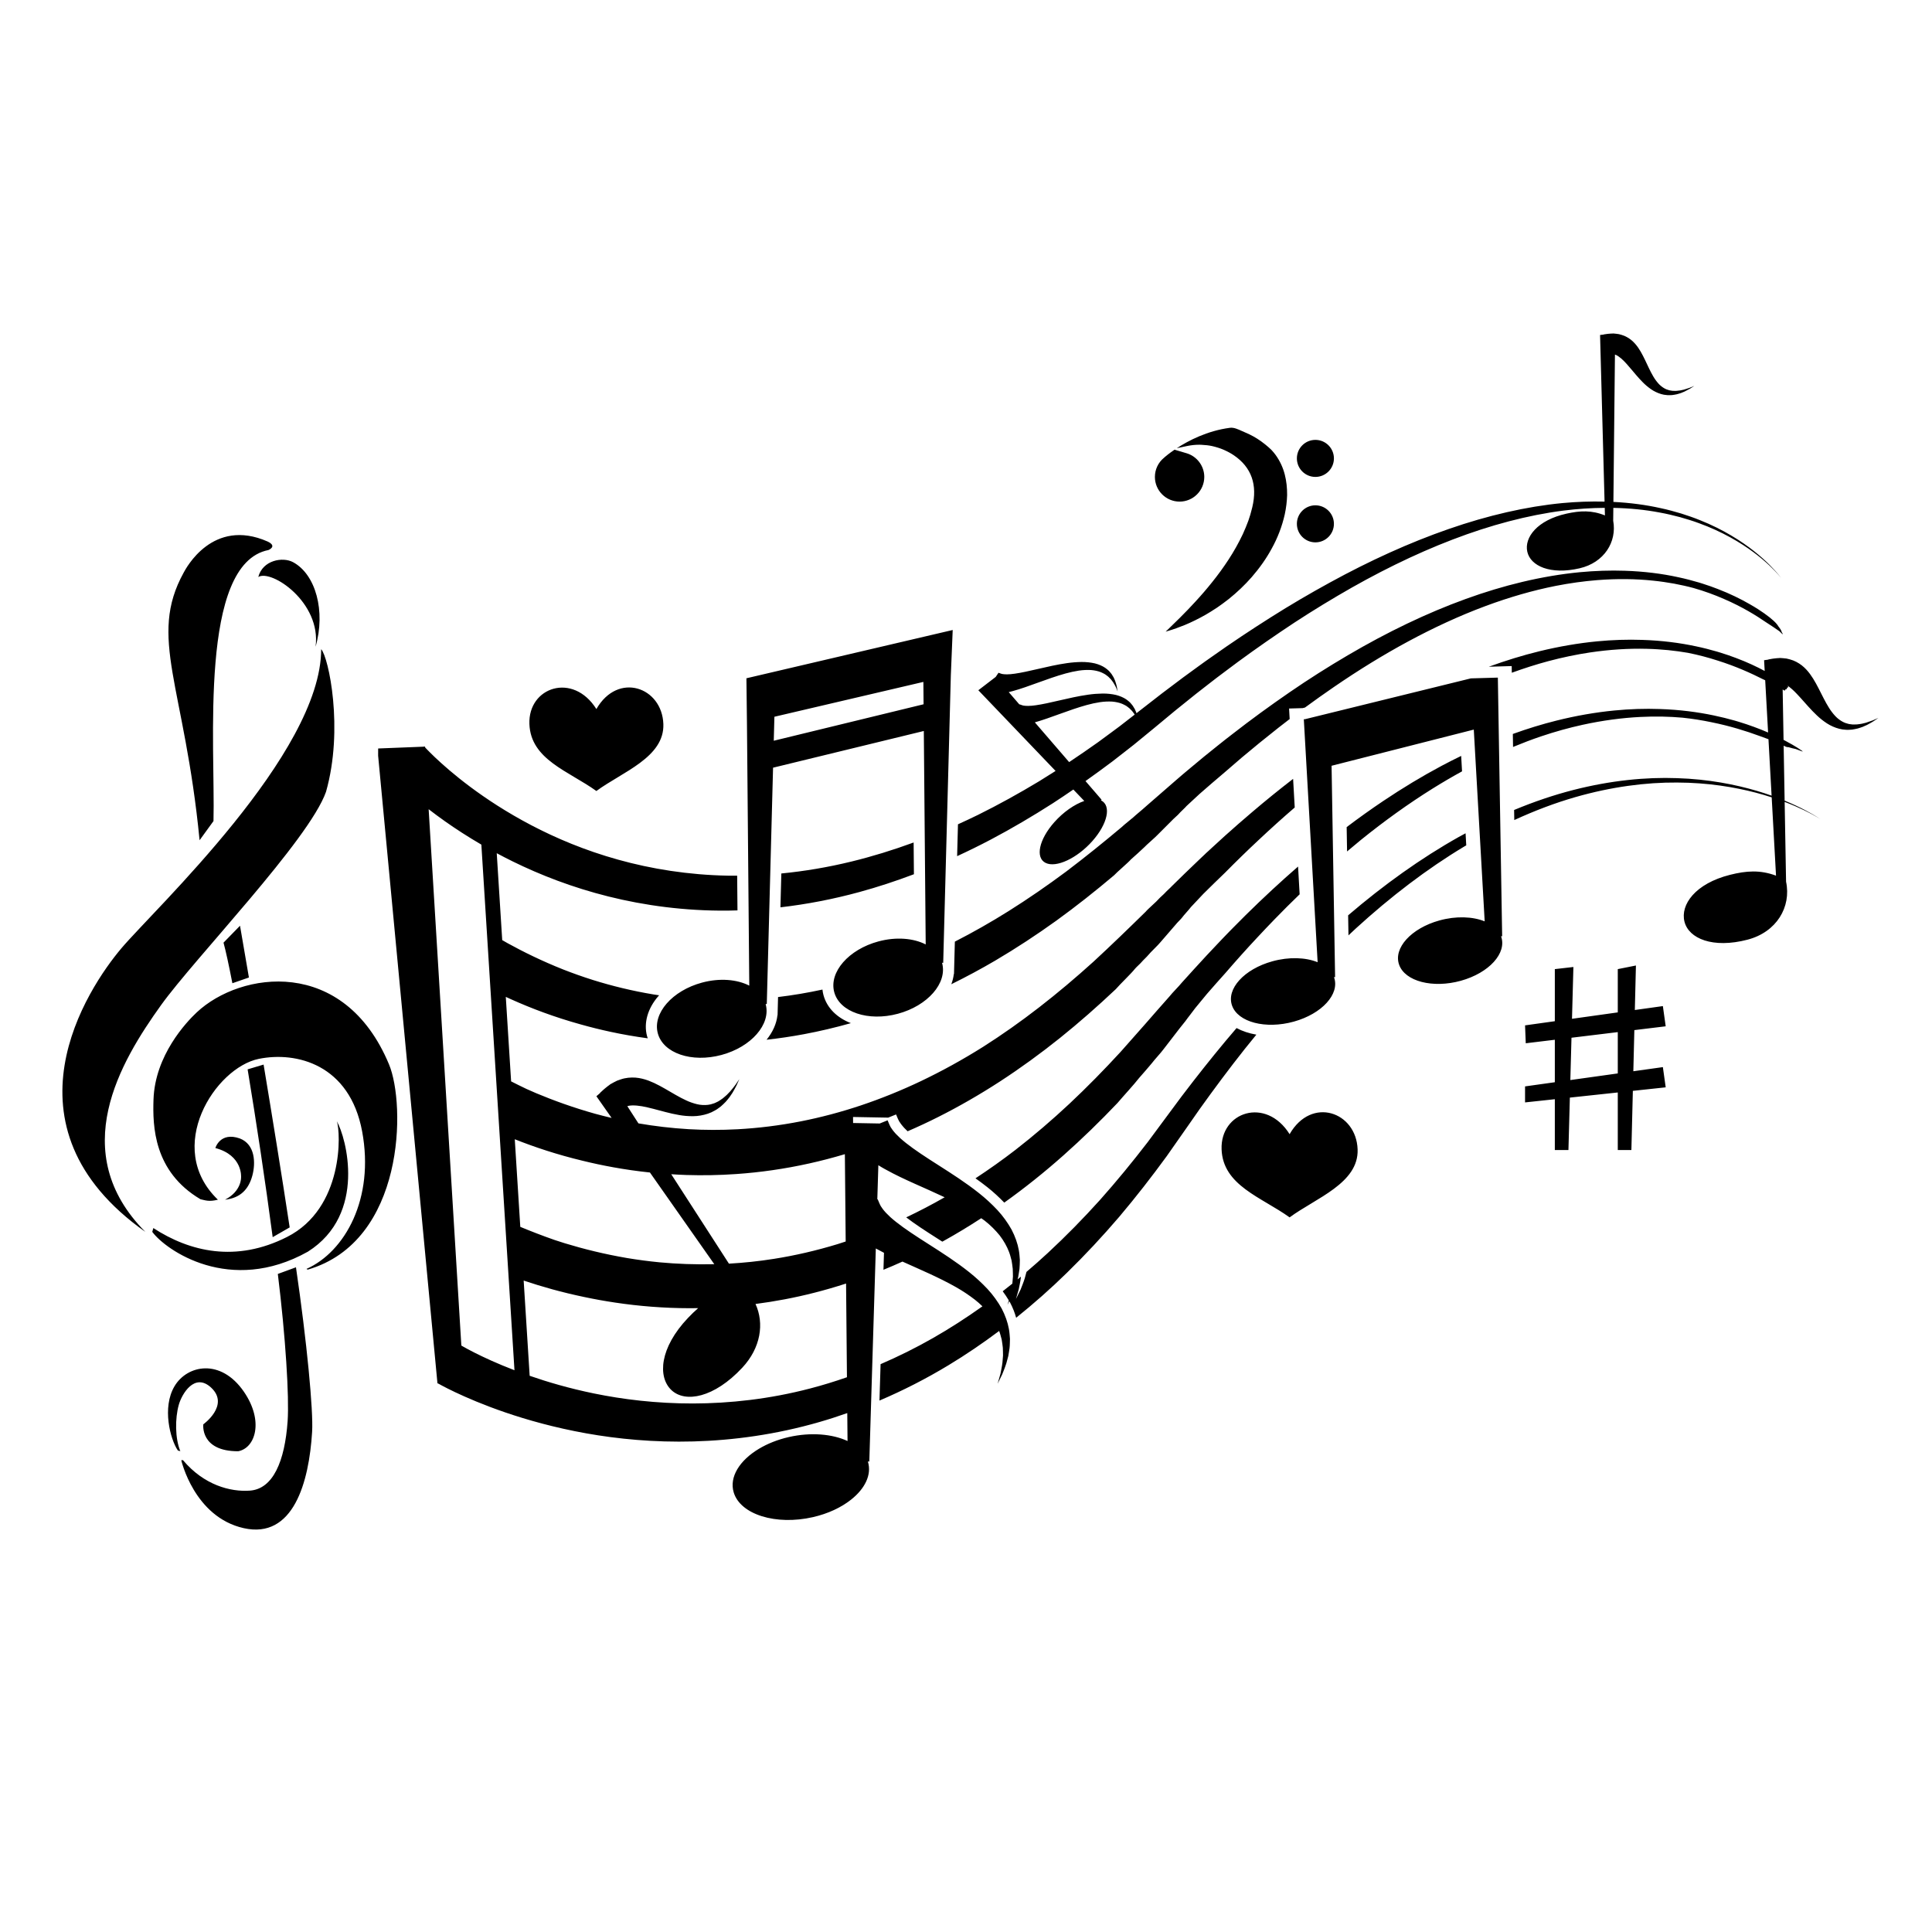 <?xml version="1.0" encoding="UTF-8"?>
<svg version="1.1" viewBox="0 0 1066.7 1066.7" xml:space="preserve" xmlns="http://www.w3.org/2000/svg"><defs><clipPath id="a"><path d="m0 800h800v-800h-800z"/></clipPath></defs><g transform="matrix(1.333 0 0 -1.333 0 1066.7)"><g clip-path="url(#a)"><path d="m621.72 412.42 0.466 0.013-1.786 107.13-11.17-0.319-68.71-16.908-0.485-0.015 5.72-100.64c-4.942 2.004-11.81 2.299-18.766 0.371-11.665-3.23-19.136-11.44-16.678-18.337 2.454-6.896 13.907-9.871 25.572-6.64 11.67 3.228 19.134 11.438 16.68 18.336-8e-3 0.03-0.026 0.057-0.041 0.084l0.469 0.015-1.46 87.538 58.906 14.979 4.511-79.425c-4.939 2.005-11.807 2.299-18.765 0.372-11.664-3.229-19.134-11.44-16.676-18.336 2.453-6.899 13.906-9.872 25.571-6.641 11.669 3.229 19.134 11.439 16.681 18.336-9e-3 0.029-0.026 0.056-0.039 0.085m-301.23 80.996 62.05 15.102-0.083 9.263-61.703-14.432zm-11.106 7.296-0.224 18.574 85.444 19.997-0.774-18.779-3.159-119.08-0.489 7e-3c0.011-0.036 0.027-0.069 0.037-0.104 2.226-8.273-5.974-17.674-18.311-20.994-12.339-3.325-24.15 0.69-26.378 8.965-2.228 8.274 5.974 17.675 18.309 20.994 7.361 1.985 14.515 1.341 19.579-1.246l-0.782 88.405-62.441-15.199-2.598-97.885-0.487 4e-3c0.011-0.036 0.025-0.066 0.035-0.102 2.229-8.275-5.971-17.676-18.31-20.998-12.339-3.324-24.151 0.693-26.377 8.965-2.23 8.275 5.972 17.675 18.31 20.999 7.359 1.983 14.512 1.338 19.575-1.249zm41.417-270.93-0.362 38.809c-4.392-1.425-8.785-2.701-13.163-3.811-8.21-2.103-16.355-3.62-24.348-4.656 3.689-8.028 2.196-18.166-5.486-26.402-11.616-12.451-23.62-14.705-29.365-9.245-5.745 5.465-4.848 17.521 6.882 29.866 1.401 1.475 2.793 2.828 4.216 4.063-1.141-0.015-2.288-0.038-3.419-0.035-10.921 0.013-21.259 0.883-30.83 2.312-4.472 0.664-8.776 1.445-12.896 2.32-9.362 1.945-17.762 4.335-25.129 6.823l2.485-39.444c7.486-2.598 16.356-5.201 26.51-7.294 12.07-2.483 25.947-4.197 41.131-4.176 15.169 0.031 31.655 1.801 48.544 6.22 5.051 1.31 10.137 2.879 15.23 4.65m-137.71 2.9-13.716 217.71c-5.654 3.293-10.662 6.556-14.99 9.61-2.504 1.767-4.77 3.456-6.841 5.057l13.542-222.15c0.232-0.134 0.518-0.3 0.901-0.519 0.995-0.563 2.534-1.404 4.603-2.45 3.764-1.9 9.306-4.495 16.501-7.258m0.126 95.676 2.285-36.287c4.192-1.733 8.896-3.582 14.183-5.427 1.4-0.466 2.839-0.929 4.313-1.388 7.68-2.336 16.307-4.492 25.759-6.108 4.325-0.719 8.82-1.322 13.472-1.771 7.195-0.675 14.78-0.956 22.63-0.776l-26.659 37.983c-5.256 0.552-10.348 1.281-15.239 2.172-4.369 0.787-8.584 1.694-12.629 2.69-10.604 2.543-20.007 5.685-28.115 8.912m64.811-14.494 23.894-37.037c6.085 0.346 12.309 0.981 18.642 1.99 8.652 1.368 17.483 3.391 26.367 6.102 1.114 0.342 2.232 0.722 3.35 1.084l-0.339 36.169c-4.925-1.462-9.854-2.759-14.762-3.841-10.215-2.271-20.337-3.703-30.176-4.383-7.087-0.5-14.026-0.612-20.75-0.398-2.102 0.064-4.166 0.186-6.226 0.314m242.35 57.814c-6.536-7.922-12.818-16.183-18.952-24.557-1.518-2.101-3.037-4.204-4.558-6.31-1.51-2.123-3-4.303-4.501-6.455-3.03-4.327-6.064-8.658-9.099-12.988-6.271-8.599-12.816-17.017-19.685-25.138-6.912-8.081-14.153-15.85-21.703-23.216-6.725-6.585-13.749-12.787-20.995-18.597-0.57 2.078-1.4 4.189-2.493 6.276-0.109 0.194-0.234 0.386-0.348 0.58-0.475-0.968-0.735-1.496-0.735-1.496s0.188 0.656 0.528 1.843c-0.758 1.277-1.595 2.539-2.519 3.772 1.34 1.037 2.669 2.095 3.992 3.161 2e-3 8e-3 4e-3 0.016 4e-3 0.024 0.075 0.909 0.157 1.884 0.241 2.906 7e-3 1.024-0.058 2.097-0.082 3.206-0.074 1.107-0.321 2.246-0.475 3.412-0.321 1.149-0.587 2.342-1.036 3.514-0.881 2.355-2.202 4.68-3.88 6.885-1.764 2.167-3.815 4.239-6.209 6.116-0.461 0.355-0.963 0.684-1.438 1.031-5.151-3.352-10.376-6.529-15.679-9.462-0.15-0.084-0.304-0.158-0.454-0.244-0.679 0.436-1.372 0.882-2.037 1.308-4.996 3.174-9.487 6.099-12.91 8.752 5.346 2.535 10.661 5.308 15.92 8.319-8.412 3.987-17.02 7.387-24.085 11.316-0.285 0.16-0.593 0.311-0.873 0.472-0.865 0.466-1.691 0.986-2.503 1.491l-0.432-14.154 0.158 0.064s0.15-0.362 0.436-1.041c0.072-0.169 0.15-0.358 0.238-0.565 0.075-0.164 0.215-0.545 0.247-0.55 0.11-0.164 0.214-0.359 0.302-0.611 0.384-0.654 1.141-1.702 2.168-2.821 0.536-0.571 1.184-1.176 1.849-1.82 0.762-0.632 1.478-1.322 2.387-2.005 3.496-2.786 8.265-5.894 13.59-9.276 5.304-3.392 11.158-7.115 16.612-11.451 2.732-2.16 5.314-4.541 7.656-7.038 2.334-2.521 4.294-5.277 5.859-8.068 1.488-2.844 2.505-5.738 3.008-8.525 1e-3 -0.012 1e-3 -0.025 4e-3 -0.034 0.257-1.375 0.319-2.733 0.429-4.019-0.057-1.308-0.026-2.565-0.164-3.75-0.182-1.185-0.327-2.316-0.531-3.376-0.282-1.04-0.548-2.031-0.796-2.959-0.574-1.828-1.233-3.374-1.726-4.641-1.212-2.466-1.901-3.872-1.901-3.872s0.423 1.481 1.166 4.074c0.255 1.315 0.615 2.902 0.838 4.725 0.076 0.914 0.155 1.887 0.237 2.909 0.01 1.024-0.055 2.097-0.079 3.203-0.074 1.107-0.321 2.245-0.475 3.413-0.322 1.15-0.586 2.341-1.037 3.516-4e-3 0.01-9e-3 0.019-0.012 0.03-6.805-5.095-13.781-9.841-20.909-14.148-9.356-5.665-18.969-10.553-28.665-14.688l0.462 15.081c7.273 3.136 14.512 6.709 21.643 10.779 6.967 3.968 13.823 8.389 20.545 13.175-0.982 0.96-2.025 1.889-3.153 2.77-2.415 1.86-5.017 3.606-7.808 5.186-7.134 4.044-14.932 7.308-22.161 10.576-2.616-1.185-5.24-2.316-7.872-3.392l0.216 7.031c-1.158 0.59-2.292 1.183-3.38 1.795l-2.698-88.256-0.605 0.012c0.011-0.041 0.032-0.074 0.043-0.115 1.62-5.366-1.237-11.104-6.953-15.648-4.036-3.21-9.485-5.827-15.84-7.276-15.352-3.505-30.044 1.082-32.807 10.238-1.927 6.38 2.449 13.287 10.461 18.079 3.494 2.09 7.67 3.785 12.33 4.847 9.158 2.091 18.057 1.284 24.354-1.634l-0.035 3.735-0.074 7.837c-3.857-1.354-7.716-2.61-11.565-3.714-18.001-5.208-35.738-7.585-52.112-8.034-16.391-0.45-31.426 1.021-44.531 3.367-13.116 2.355-24.325 5.539-33.397 8.637-9.077 3.107-16.03 6.132-20.755 8.366-2.361 1.12-4.169 2.046-5.408 2.703-0.634 0.345-1.118 0.607-1.44 0.783-0.131 0.074-0.214 0.12-0.295 0.168h-0.239l-24.574 260 0.01 2.995 18.963 0.75 0.109 0.1s0.035-0.037 0.085-0.092l0.29 0.01-2e-3 -0.325c0.167-0.178 0.371-0.394 0.64-0.683 0.736-0.768 1.884-1.932 3.453-3.423 3.143-2.981 7.977-7.279 14.597-12.225 6.618-4.936 15.03-10.522 25.267-15.885 10.223-5.363 22.296-10.477 36.016-14.287 13.702-3.825 29.055-6.321 45.44-6.621 1.271-0.025 2.561-0.011 3.844-8e-3l0.126-14.378c-1.347-0.037-2.7-0.09-4.039-0.098-17.662-0.154-34.392 2.1-49.394 5.857-15.021 3.742-28.31 8.954-39.601 14.493-2.314 1.133-4.527 2.284-6.676 3.435l2.267-35.992c0.719-0.415 1.422-0.824 2.172-1.246 6.563-3.619 14.266-7.412 23.084-10.918 3.903-1.53 8.024-2.999 12.35-4.365 7.724-2.413 16.102-4.487 25.052-5.974 0.774-0.126 1.566-0.234 2.346-0.352-0.11-0.123-0.235-0.239-0.343-0.364-4.434-5.086-6.137-11.13-4.668-16.579 0.081-0.301 0.199-0.582 0.296-0.876-5.275 0.713-10.395 1.603-15.312 2.665-4.271 0.912-8.396 1.943-12.37 3.061-10.884 3.01-20.586 6.678-28.973 10.455-0.734 0.327-1.441 0.656-2.153 0.984l2.204-35.001c1.986-1.01 4.089-2.054 6.341-3.125 1.309-0.59 2.658-1.184 4.048-1.779 7.123-2.979 15.286-5.952 24.422-8.513 2.213-0.606 4.494-1.178 6.818-1.725l-6.307 8.985 1.571 1.356-0.055 0.051s0.203 0.183 0.58 0.529c0.186 0.174 0.418 0.386 0.689 0.636 0.083 0.073 0.169 0.152 0.258 0.231 0.159 0.136 0.319 0.275 0.491 0.421 0.344 0.288 0.713 0.585 1.106 0.89 0.261 0.198 0.546 0.402 0.83 0.606l0.312 0.27 0.022-0.027c0.03 0.025 0.056 0.046 0.089 0.068 0.407 0.227 0.827 0.459 1.272 0.705 0.441 0.235 0.908 0.475 1.382 0.699 0.482 0.183 0.981 0.36 1.499 0.533 2.079 0.715 4.207 0.871 6.155 0.743 1.936-0.156 3.685-0.625 5.335-1.223 1.622-0.615 3.188-1.344 4.671-2.151 2.998-1.598 5.843-3.42 8.771-4.968 1.463-0.742 2.929-1.488 4.425-1.992 1.492-0.514 3.003-0.939 4.514-1.001 1.502-0.08 3.023 0.032 4.448 0.574 0.737 0.173 1.396 0.615 2.091 0.908 0.646 0.417 1.304 0.812 1.896 1.267 0.567 0.494 1.157 0.94 1.666 1.43 0.496 0.52 0.971 1.01 1.415 1.471 0.83 0.979 1.547 1.874 2.109 2.629 1.06 1.558 1.672 2.447 1.672 2.447s-0.434-0.965-1.19-2.658c-0.42-0.837-0.975-1.851-1.656-3.011-0.382-0.568-0.792-1.173-1.222-1.808-0.458-0.628-1.018-1.243-1.58-1.92-0.593-0.647-1.294-1.268-2.015-1.924-0.786-0.542-1.571-1.248-2.498-1.695-1.801-1.088-3.871-1.72-5.916-2.072-2.077-0.37-4.087-0.317-6.058-0.164-1.981 0.156-3.837 0.544-5.687 0.932-3.644 0.826-7.081 1.884-10.195 2.588-3.1 0.748-5.959 1.026-7.741 0.684-0.241-0.054-0.452-0.112-0.642-0.169l4.595-7.121c6.624-1.136 13.586-1.986 20.864-2.412 6.535-0.37 13.307-0.401 20.255-0.025 8.527 0.466 17.308 1.539 26.23 3.292 8.171 1.612 16.453 3.798 24.738 6.566 8.35 2.797 16.705 6.172 24.973 10.104 8.684 4.138 17.271 8.88 25.669 14.153 7.897 5.022 15.645 10.492 23.193 16.342 7.72 5.979 15.245 12.337 22.575 18.968 3.661 3.385 7.297 6.822 10.913 10.293 1.817 1.745 3.616 3.499 5.436 5.258 1.769 1.715 3.532 3.438 5.291 5.165 0.797 1.021 4.551 4.216 5.354 5.226 0.402 0.507 2.279 2.103 2.684 2.607 0.406 0.504 2.262 2.13 2.67 2.63 3.642 3.588 7.305 7.144 11.001 10.658 0.421 0.485 2.303 2.104 2.727 2.587 0.428 0.488 2.348 2.095 2.779 2.579 1.856 1.712 3.717 3.414 5.582 5.106 3.758 3.342 7.5 6.675 11.32 9.884 5.566 4.746 11.214 9.312 16.911 13.709l0.673-11.856c-2.519-2.173-5.03-4.371-7.518-6.621-2.507-2.264-5.001-4.561-7.482-6.89-4.691-4.381-9.319-8.893-13.879-13.507-3.031-2.873-6-5.844-8.997-8.783-1.705-1.813-3.413-3.627-5.123-5.443-0.755-1.064-2.924-3.298-3.675-4.374-0.382-0.542-2.183-2.263-2.563-2.805-2.085-2.411-4.17-4.822-6.257-7.235-0.783-1.071-4.455-4.501-5.255-5.562-0.401-0.533-2.256-2.253-2.664-2.786-0.407-0.53-2.295-2.218-2.708-2.744-1.636-2.092-6.271-6.464-7.985-8.491-7.464-7.046-15.175-13.837-23.151-20.243-8.018-6.421-16.31-12.452-24.832-17.996-8.332-5.414-16.893-10.347-25.607-14.729-4.179-2.105-8.397-4.062-12.64-5.902-0.501 0.482-0.981 0.945-1.392 1.38-1.027 1.121-1.782 2.168-2.169 2.823-0.086 0.251-0.19 0.448-0.301 0.609-0.033 5e-3 -0.176 0.39-0.247 0.551-0.089 0.207-0.167 0.397-0.239 0.568-0.283 0.677-0.435 1.037-0.435 1.037l-3.301-1.333v0.016l-14.525 0.267 0.024-2.495 10.994-0.202-2e-3 -0.016 3.3 1.333s0.152-0.36 0.436-1.037c0.073-0.171 0.149-0.361 0.238-0.568 0.072-0.161 0.214-0.545 0.248-0.55 0.112-0.162 0.215-0.357 0.3-0.609 0.387-0.655 1.142-1.702 2.169-2.823 0.537-0.569 1.184-1.172 1.851-1.823 0.761-0.625 1.475-1.314 2.385-2.001 3.496-2.787 8.264-5.893 13.588-9.276 5.306-3.392 11.16-7.113 16.613-11.45 2.733-2.159 5.316-4.541 7.659-7.039 2.333-2.518 4.292-5.277 5.855-8.068 1.489-2.844 2.507-5.737 3.008-8.524 4e-3 -0.011 4e-3 -0.021 5e-3 -0.031 0.258-1.376 0.321-2.737 0.429-4.023-0.056-1.306-0.026-2.564-0.161-3.75-0.187-1.185-0.33-2.317-0.536-3.376-0.085-0.321-0.169-0.631-0.253-0.94 0.459 0.376 0.924 0.744 1.381 1.126-0.01-0.141-0.023-0.29-0.034-0.428-0.223-1.825-0.587-3.411-0.839-4.726-0.743-2.592-1.167-4.074-1.167-4.074s0.693 1.407 1.905 3.87c0.49 1.27 1.149 2.816 1.722 4.643 0.228 0.846 0.47 1.751 0.723 2.691 2.994 2.555 5.962 5.165 8.868 7.868 7.458 6.913 14.656 14.25 21.57 21.921 6.871 7.715 13.459 15.75 19.802 23.996 3.117 4.208 6.235 8.414 9.348 12.616 1.569 2.113 3.106 4.228 4.701 6.337 1.614 2.104 3.229 4.209 4.841 6.308 5.834 7.494 11.763 14.837 17.891 21.95 2.354-1.268 5.121-2.197 8.189-2.728m38.158 41.121c1.021 0.961 2.037 1.929 3.065 2.873 14.432 13.189 29.522 24.703 44.881 33.925 0.279 0.168 0.561 0.322 0.839 0.487l-0.283 4.996c-0.947-0.514-1.896-1.01-2.844-1.543-15.603-8.759-31-19.778-45.797-32.437zm38.565 70.212c-8.111-4.323-16.185-9.202-24.169-14.561-5.089-3.41-10.139-7.03-15.144-10.807l0.169-10.087c1.903 1.611 3.81 3.216 5.728 4.776 9.734 7.863 19.679 15.01 29.726 21.28 4.043 2.521 8.102 4.899 12.169 7.124l-0.362 6.392c-2.707-1.317-5.413-2.674-8.117-4.117m-81.11-61.796c-1.809-1.793-3.61-3.601-5.401-5.424-0.649-0.724-2.037-2.013-2.68-2.744-0.636-0.724-2.001-2.018-2.632-2.749-3.601-3.757-7.15-7.582-10.664-11.449-0.61-0.752-1.945-2.065-2.553-2.821-0.607-0.753-1.948-2.058-2.552-2.815-1.203-1.517-3.88-4.133-5.074-5.666-1.686-1.913-3.375-3.826-5.068-5.735-1.705-1.935-3.372-3.87-5.066-5.799-3.366-3.837-6.743-7.658-10.131-11.454-6.836-7.438-13.894-14.636-21.189-21.482-7.231-6.76-14.705-13.165-22.381-19.131-5.408-4.173-10.938-8.09-16.549-11.774 1.662-1.183 3.313-2.399 4.928-3.684 2.485-1.962 4.821-4.125 6.99-6.374 0.046 0.032 0.094 0.065 0.142 0.096 8.391 5.993 16.526 12.504 24.336 19.44 7.763 6.885 15.238 14.166 22.429 21.729 2.57 3.04 6.56 7.287 9.015 10.429 0.619 0.791 1.973 2.162 2.585 2.959 0.611 0.796 1.943 2.187 2.546 2.989 1.2 1.593 3.827 4.375 5 5.985 2.182 2.829 4.36 5.659 6.538 8.483 0.571 0.815 1.852 2.217 2.421 3.029 1.128 1.613 2.955 3.821 4.09 5.415 1.615 1.96 3.229 3.92 4.841 5.876 2.563 2.924 5.12 5.858 7.722 8.728 4.319 5.007 8.714 9.922 13.194 14.7 2.363 2.543 4.747 5.051 7.148 7.526 3.407 3.515 6.857 6.952 10.341 10.311l-0.653 11.495c-3.594-3.12-7.159-6.311-10.685-9.582-3.706-3.417-7.356-6.941-10.988-10.507m-193.87-39.851c0-0.221-6e-3 -0.447-0.017-0.669l-0.027-0.964h-0.048c-0.387-3.558-1.979-7.036-4.509-10.159 5.143 0.568 10.336 1.33 15.557 2.311 6.434 1.202 12.903 2.728 19.369 4.561-5.712 2.21-9.912 6.251-11.366 11.655-0.2 0.742-0.329 1.496-0.412 2.255-6.185-1.341-12.33-2.376-18.39-3.1zm90.133 21.002c8.65 5.095 17.101 10.647 25.326 16.557 8.188 5.923 16.135 12.226 23.874 18.756 0.855 1.015 6.138 5.507 6.955 6.552 0.207 0.263 2.627 2.264 2.831 2.532 0.204 0.263 2.58 2.31 2.782 2.578 0.401 0.531 5.118 4.607 5.508 5.145 1.993 1.995 3.985 3.988 5.976 5.98 0.189 0.27 2.513 2.312 2.703 2.582 0.376 0.537 2.885 2.802 3.263 3.333 1.804 1.672 3.608 3.342 5.408 5.01 3.427 2.957 6.81 5.965 10.271 8.84 4.799 4.223 9.659 8.325 14.564 12.311 2.594 2.115 5.202 4.2 7.816 6.256 1.545 1.217 3.1 2.413 4.656 3.604l-0.246 4.358 5.607 0.162 0.982 0.243c3.942 2.896 7.902 5.709 11.872 8.432 5.125 3.516 10.28 6.873 15.449 10.053 10.315 6.328 20.704 11.947 31.049 16.713 5.508 2.539 11.002 4.829 16.463 6.858 9.864 3.662 19.607 6.464 29.04 8.333 5.863 1.148 11.6 1.937 17.158 2.382 8.209 0.647 16.012 0.549 23.22-0.223 2.997-0.295 5.879-0.748 8.664-1.234 2.757-0.533 5.421-1.103 7.947-1.79 4.667-1.322 8.883-2.892 12.633-4.533 7.665-3.298 13.416-6.897 17.459-9.666 2.325-1.469 4.168-2.754 5.568-3.731 0.747-0.732 1.173-1.162 1.317-1.219 0.157-0.062 0.043 0.259-0.384 0.894-0.073 0.491-0.517 1.302-1.381 2.355-0.639 1.21-2.559 3.063-5.862 5.395-1.346 0.951-3.365 2.306-6.091 3.842-3.621 2.085-7.981 4.252-13.079 6.214-1.975 0.785-4.068 1.507-6.259 2.208-0.503 0.162-1.015 0.323-1.531 0.483-2.724 0.792-5.579 1.571-8.589 2.201-6.759 1.487-14.225 2.433-22.235 2.688-5.95 0.199-12.2 7e-3 -18.661-0.606-7.67-0.741-15.634-2.082-23.777-4.02-7.69-1.83-15.537-4.196-23.447-7.067-8.007-2.901-16.083-6.307-24.162-10.17-8.239-3.936-16.483-8.345-24.672-13.161-8.087-4.748-16.152-9.851-24.11-15.327-7.986-5.494-15.931-11.267-23.737-17.357-3.927-3-7.767-6.145-11.651-9.261-1.92-1.59-3.842-3.188-5.762-4.791-0.214-0.241-2.664-2.168-2.879-2.412-0.21-0.242-2.611-2.187-2.823-2.43-3.79-3.266-7.568-6.555-11.338-9.863-0.204-0.249-2.583-2.189-2.785-2.44s-2.616-2.142-2.817-2.394c-0.402-0.506-5.233-4.282-5.631-4.791-1.833-1.541-3.673-3.072-5.519-4.592-1.934-1.584-3.859-3.159-5.801-4.719-3.868-3.106-7.766-6.156-11.697-9.134-7.825-5.823-15.817-11.341-23.962-16.453-7.287-4.574-14.711-8.789-22.22-12.628l-0.356-13.436h-0.078c-0.164-1.407-0.512-2.815-1.038-4.205 6.154 3.027 12.236 6.294 18.219 9.803m30.59 82.2c4.037 2.683 8.035 5.441 11.999 8.254l5.909 4.355 2.95 2.184 2.9 2.25c1.131 0.877 2.256 1.751 3.384 2.629-0.084 0.136-0.152 0.267-0.245 0.406-0.267 0.35-0.546 0.722-0.842 1.114-0.331 0.365-0.714 0.716-1.09 1.096-0.4 0.361-0.893 0.667-1.352 1.019-0.534 0.278-1.057 0.595-1.66 0.835-1.204 0.488-2.613 0.794-4.155 0.924-1.573 0.08-3.252 0.02-5.039-0.243-1.787-0.278-3.631-0.666-5.513-1.19-7.409-2.045-14.991-5.364-21.454-7.168zm-32.519-32.119c-4.579-2.41-9.211-4.687-13.879-6.836l0.35 13.195c2.778 1.259 5.552 2.548 8.304 3.903 8.574 4.242 17.03 8.925 25.349 13.941 2.272 1.388 4.528 2.809 6.776 4.25l-31.99 33.427 7.175 5.505 5e-3 -5e-3 1.172 1.742s0.193-0.07 0.554-0.196c0.089-0.033 0.191-0.07 0.301-0.11 0.089-0.028 0.283-0.108 0.303-0.096 0.105-0.016 0.223-0.044 0.346-0.099 0.405-0.082 1.117-0.159 1.985-0.157 0.451 6e-3 0.962 0.043 1.501 0.073 0.579 0.074 1.154 0.106 1.822 0.217 2.619 0.368 5.968 1.114 9.677 1.975 3.703 0.854 7.78 1.804 11.866 2.382 2.042 0.294 4.082 0.451 6.047 0.477 1.966 0.014 3.829-0.2 5.508-0.579 1.66-0.425 3.107-1.05 4.266-1.836 0.585-0.385 1.065-0.843 1.544-1.258 0.401-0.481 0.83-0.912 1.152-1.38 0.299-0.487 0.601-0.941 0.848-1.393 0.206-0.475 0.4-0.924 0.583-1.348 0.322-0.863 0.508-1.659 0.684-2.295 0.218-1.333 0.343-2.094 0.343-2.094s-0.279 0.684-0.769 1.881c-0.309 0.56-0.653 1.258-1.143 1.983-0.263 0.353-0.542 0.725-0.837 1.115-0.332 0.364-0.718 0.716-1.093 1.097-0.398 0.361-0.895 0.665-1.353 1.015-0.534 0.28-1.054 0.598-1.66 0.837-1.204 0.488-2.611 0.795-4.154 0.924-1.572 0.083-3.253 0.021-5.037-0.243-1.789-0.277-3.632-0.668-5.514-1.189-7.549-2.083-15.276-5.495-21.818-7.277-0.576-0.169-1.15-0.305-1.712-0.439l4.437-5.142 0.057 0.082s0.192-0.07 0.554-0.198c0.09-0.032 0.191-0.068 0.302-0.106 0.088-0.03 0.285-0.109 0.3-0.1 0.108-0.014 0.223-0.042 0.346-0.097 0.405-0.082 1.117-0.158 1.987-0.155 0.448 6e-3 0.963 0.042 1.501 0.073 0.578 0.071 1.154 0.104 1.823 0.215 2.621 0.368 5.965 1.113 9.674 1.978 3.702 0.852 7.781 1.799 11.867 2.378 2.044 0.294 4.084 0.453 6.048 0.48 1.966 0.012 3.828-0.2 5.507-0.58 1.66-0.425 3.107-1.052 4.267-1.837 0.583-0.386 1.062-0.844 1.543-1.257 0.402-0.482 0.829-0.912 1.152-1.382 0.3-0.488 0.599-0.939 0.849-1.391 0.204-0.475 0.4-0.925 0.584-1.347 0.044-0.122 0.071-0.231 0.11-0.351 2.517 1.955 5.033 3.91 7.544 5.86l2.918 2.269 2.979 2.246c1.984 1.493 3.964 2.984 5.942 4.474 4.008 2.892 7.943 5.849 11.981 8.64 7.996 5.687 16.12 11.067 24.249 16.211 8.123 5.157 16.338 9.958 24.544 14.447 16.403 8.993 32.933 16.523 49.162 22.149 16.216 5.637 32.159 9.307 47.094 10.736 6.019 0.563 11.853 0.75 17.464 0.615l-1.863 69.007 1.506 0.173-0.014 0.054s0.197 0.028 0.567 0.085c0.186 0.028 0.412 0.06 0.679 0.1 0.079 9e-3 0.163 0.022 0.25 0.035 0.152 0.015 0.307 0.034 0.47 0.051 0.326 0.033 0.672 0.06 1.034 0.081 0.239 0.013 0.495 0.016 0.75 0.023l0.302 0.036 2e-3 -0.026c0.028 2e-3 0.053 3e-3 0.084 3e-3 0.338-0.034 0.687-0.07 1.059-0.107 0.364-0.043 0.745-0.094 1.124-0.157 0.371-0.096 0.747-0.198 1.133-0.313 1.557-0.448 2.92-1.268 4.059-2.19 1.118-0.934 1.998-1.982 2.763-3.069 0.742-1.083 1.407-2.219 1.985-3.366 1.186-2.295 2.189-4.666 3.352-6.899 0.593-1.099 1.19-2.198 1.898-3.16 0.706-0.966 1.457-1.885 2.353-2.575 0.886-0.7 1.859-1.285 2.949-1.56 0.52-0.209 1.101-0.217 1.643-0.331 0.565-0.018 1.125-0.053 1.671-0.024 0.544 0.065 1.085 0.091 1.594 0.18 0.512 0.112 1 0.214 1.455 0.311 0.905 0.257 1.702 0.51 2.35 0.741 1.277 0.518 2.009 0.814 2.009 0.814s-0.656-0.42-1.8-1.155c-0.594-0.344-1.341-0.742-2.227-1.176-0.463-0.191-0.955-0.394-1.474-0.606-0.535-0.197-1.125-0.341-1.74-0.524-0.625-0.149-1.303-0.237-2.007-0.337-0.699-2e-3 -1.465-0.106-2.21 0.014-1.539 0.092-3.057 0.59-4.447 1.252-1.421 0.662-2.626 1.563-3.768 2.51-1.147 0.953-2.123 1.996-3.095 3.038-1.894 2.09-3.566 4.238-5.182 6.025-1.593 1.806-3.227 3.213-4.453 3.767-0.169 0.069-0.32 0.125-0.46 0.169l-0.641-61.02c6.96-0.354 13.531-1.228 19.576-2.587 2.978-0.624 5.814-1.427 8.538-2.23 2.703-0.867 5.297-1.745 7.73-2.741 4.889-1.94 9.202-4.131 12.946-6.35 7.502-4.437 12.69-8.968 15.971-12.248 1.643-1.644 2.816-2.989 3.576-3.915 0.762-0.928 1.115-1.437 1.115-1.437s-0.369 0.498-1.16 1.399c-0.787 0.901-1.999 2.207-3.688 3.791-3.37 3.165-8.677 7.505-16.242 11.662-3.776 2.077-8.107 4.107-12.988 5.865-2.429 0.909-5.014 1.691-7.702 2.461-2.707 0.706-5.519 1.405-8.465 1.927-5.964 1.144-12.42 1.799-19.232 1.932l-0.057-5.321c1.611-8.775-3.739-17.353-13.917-19.707-12.119-2.802-20.358 0.962-21.664 6.868-1.304 5.907 4.11 13.086 16.254 15.772 5.623 1.244 10.45 1.474 15.904-0.742l-0.084 3.139c-5.536-0.038-11.279-0.403-17.188-1.145-14.595-1.866-30.106-5.957-45.848-11.994-15.752-6.026-31.76-13.938-47.623-23.3-7.935-4.674-15.873-9.655-23.717-14.992-7.848-5.324-15.685-10.878-23.394-16.737-3.893-2.876-7.69-5.923-11.549-8.898-1.892-1.522-3.791-3.048-5.689-4.576l-2.85-2.291-2.844-2.358c-1.898-1.576-3.798-3.152-5.698-4.73l-5.759-4.723-2.9-2.377-2.955-2.313-5.925-4.615c-3.67-2.755-7.381-5.462-11.127-8.115l6.686-7.746-0.299-0.231c0.017-8e-3 0.039-0.014 0.059-0.024 4.355-2.152 2.746-9.694-3.593-16.846-6.338-7.149-15.015-11.2-19.37-9.046-4.359 2.153-2.747 9.696 3.592 16.845 3.782 4.264 8.388 7.413 12.42 8.813l-4.528 4.732c-2.792-1.917-5.597-3.81-8.436-5.65-8.43-5.399-17.043-10.473-25.823-15.114m-31.774-14.324-0.117 13.147c-8.541-3.135-17.122-5.778-25.672-7.867-9.805-2.402-19.559-4.03-29.125-4.964l-0.372-14.018c10.824 1.252 21.811 3.349 32.759 6.346 7.545 2.058 15.066 4.536 22.527 7.356m291.54-65.39-19.177-2.328-0.475-17.531 19.652 2.749zm6.859 0.83-0.419-17.038 12.236 1.712 1.172-8.376-13.607-1.457-0.605-24.516h-5.636v23.848l-19.849-2.129-0.589-21.719h-5.636v21.051l-12.332-1.321v6.63l12.332 1.728v17.592l-12.04-1.458-0.292 7.416 12.332 1.725v21.572l7.691 0.881-0.579-21.459 18.962 2.655v17.923l7.517 1.497-0.454-18.434 11.613 1.626 1.172-8.373zm-180.26 242.46c0.262 0 0.525-6e-3 0.788-0.015 1.862-0.087 3.283-0.256 4.625-0.549 1.762-0.413 3.265-0.89 4.617-1.464 1.74-0.761 3.13-1.513 4.393-2.377 7.258-4.959 9.81-12.195 7.586-21.508-0.532-2.213-1.054-3.995-1.644-5.61-0.675-1.827-1.444-3.681-2.282-5.521-1.747-3.677-3.723-7.204-5.888-10.503-2.106-3.229-4.4-6.387-6.813-9.38-2.171-2.723-4.51-5.445-6.952-8.082-1.92-2.106-3.954-4.224-6.392-6.654-1.521-1.525-2.929-2.882-4.173-4.08l-1.738-1.672c0.296 0.083 0.6 0.171 0.915 0.266 2.26 0.664 4.601 1.494 6.972 2.467 2.838 1.172 5.753 2.608 8.666 4.265 1.338 0.769 2.803 1.681 4.739 2.952 1.39 0.943 2.934 2.075 4.838 3.553 3.471 2.785 6.664 5.83 9.475 9.032 3.308 3.802 6.08 7.742 8.234 11.704 2.52 4.508 4.365 9.311 5.49 14.3 0.58 2.703 0.913 5.409 0.985 8.029 0.023 3.039-0.288 5.805-0.954 8.426-0.728 2.923-2.042 5.748-3.804 8.177l-0.737 0.951c-0.25 0.304-0.577 0.674-0.883 1.01-0.185 0.203-0.288 0.299-0.409 0.41l-0.99 0.904c-0.837 0.745-1.763 1.48-3.022 2.402-2.028 1.453-4.219 2.672-6.499 3.617-0.424 0.18-0.834 0.364-1.245 0.551-1.838 0.83-3.535 1.624-5.131 1.41-9.403-1.224-17.224-5.319-22.033-8.455l4.171 0.892c1.715 0.365 3.427 0.552 5.095 0.552m-8.097-23.559c5.639 0 10.225 4.587 10.225 10.228 0 4.5-3.016 8.531-7.334 9.804l-4.984 1.472c-2.198-1.494-3.622-2.683-4.095-3.093l-0.018-0.043-0.295-0.245c-2.37-1.953-3.727-4.83-3.727-7.895 0-5.641 4.587-10.228 10.228-10.228m56.249-16.877c4.237 0 7.67 3.434 7.67 7.672 0 4.234-3.433 7.67-7.67 7.67s-7.67-3.436-7.67-7.67c0-4.238 3.433-7.672 7.67-7.672m0 27.105c4.237 0 7.67 3.432 7.67 7.67 0 4.236-3.433 7.67-7.67 7.67s-7.67-3.434-7.67-7.67c0-4.238 3.433-7.67 7.67-7.67m230.82-100.85c-0.768-0.298-1.714-0.627-2.784-0.964-0.543-0.133-1.12-0.272-1.729-0.421-0.604-0.125-1.252-0.173-1.898-0.268-0.654-0.054-1.324-0.03-1.998-0.03-0.655 0.121-1.346 0.11-1.976 0.34-1.309 0.295-2.492 0.963-3.571 1.765-1.096 0.794-2.025 1.869-2.901 2.998-0.88 1.125-1.628 2.421-2.374 3.711-1.464 2.632-2.743 5.43-4.237 8.134-0.732 1.349-1.561 2.683-2.488 3.954-0.949 1.271-2.036 2.496-3.404 3.574-1.392 1.063-3.049 1.997-4.924 2.479-0.463 0.125-0.919 0.236-1.362 0.337-0.459 0.065-0.913 0.108-1.351 0.148-0.443 0.033-0.863 0.062-1.269 0.093-0.036-1e-3 -0.064-5e-3 -0.1-6e-3l-3e-3 0.029-0.359-0.052c-0.304-0.014-0.61-0.029-0.897-0.051-0.434-0.039-0.845-0.083-1.232-0.133-0.194-0.027-0.378-0.054-0.559-0.079-0.103-0.015-0.202-0.034-0.299-0.048-0.318-0.057-0.587-0.104-0.807-0.142-0.441-0.078-0.675-0.119-0.675-0.119l0.017-0.068-1.795-0.255 0.247-4.45c-3.277 1.761-7.219 3.628-11.909 5.385-1.978 0.759-4.086 1.473-6.305 2.168-0.509 0.157-1.023 0.314-1.545 0.469-2.72 0.781-5.598 1.541-8.639 2.174-6.738 1.451-14.237 2.418-22.347 2.675-5.955 0.206-12.232 0.019-18.748-0.61-7.68-0.747-15.68-2.107-23.876-4.11-6.861-1.67-13.854-3.828-20.9-6.395l9.482 0.272 0.046-2.762c5.085 1.847 10.132 3.46 15.113 4.795 5.854 1.557 11.612 2.756 17.222 3.599 8.248 1.23 16.16 1.708 23.552 1.516 3.049-0.067 6.002-0.278 8.863-0.543 2.827-0.298 5.568-0.653 8.191-1.118 4.457-0.886 8.553-1.997 12.282-3.201 7.76-2.442 13.96-5.297 18.675-7.673 0.369-0.167 0.704-0.329 1.054-0.494l1.199-21.636c-1.799 0.777-3.751 1.563-5.863 2.334-1.981 0.732-4.102 1.44-6.351 2.126-0.513 0.153-1.034 0.307-1.557 0.459-2.721 0.77-5.617 1.508-8.69 2.143-6.719 1.416-14.248 2.405-22.46 2.666-5.957 0.214-12.267 0.026-18.834-0.616-7.69-0.754-15.729-2.131-23.976-4.198-5.917-1.477-11.932-3.325-17.998-5.517l0.09-5.383c3.853 1.589 7.697 3.072 11.508 4.358 5.845 1.968 11.622 3.575 17.286 4.816 8.288 1.814 16.308 2.868 23.884 3.252 3.1 0.162 6.121 0.196 9.061 0.153 2.897-0.064 5.715-0.204 8.434-0.45 4.244-0.448 8.225-1.099 11.929-1.87 7.858-1.581 14.503-3.696 19.893-5.674 1.342-0.463 2.592-0.923 3.797-1.38l1.292-23.374c-1.944 0.69-4.028 1.374-6.253 2.033-8.856 2.59-19.964 4.808-32.879 5.217-12.897 0.48-27.562-0.947-42.995-4.905-8.03-2.053-16.248-4.836-24.521-8.278l0.071-4.172c8.5 3.911 16.965 7.109 25.257 9.489 15.034 4.324 29.416 6.154 42.154 6.054 12.753-0.033 23.818-1.903 32.685-4.218 2.328-0.616 4.496-1.263 6.521-1.921l1.793-32.437c-6.594 2.465-12.352 2.028-19.029 0.352-14.421-3.619-20.652-12.379-18.893-19.393 1.761-7.014 11.732-11.234 26.118-7.476 12.082 3.155 18.187 13.584 15.966 24.016l-0.586 33.051c3.238-1.229 5.955-2.431 8.119-3.477 4.436-2.151 6.626-3.628 6.626-3.628s-2.146 1.541-6.528 3.824c-2.179 1.136-4.925 2.449-8.226 3.807l-0.403 22.77c0.324-0.178 0.621-0.329 0.873-0.426 0.466-0.183 0.832-0.238 1.077-0.186 1.3-0.386 2.309-0.64 3.008-0.768 2.744-1.028 3.565-1.396 2.465-0.618-0.449 0.315-2.554 1.796-6.383 3.828-0.348 0.189-0.713 0.381-1.082 0.574l-0.37 20.854c0.269-0.194 0.482-0.33 0.639-0.391 0.31-0.122 0.437 0.011 0.347 0.354 0.613 0.054 0.895 0.333 0.813 0.796 0.621 0.051 0.669 0.339 0.166 0.878 1.222-0.825 2.614-2.056 3.99-3.533 1.993-2.082 4.065-4.59 6.396-7.024 1.195-1.21 2.401-2.427 3.802-3.527 1.397-1.093 2.867-2.128 4.585-2.873 1.687-0.743 3.518-1.284 5.36-1.346 0.894-0.114 1.804 0.033 2.64 0.057 0.837 0.146 1.644 0.272 2.384 0.473 0.729 0.238 1.433 0.429 2.064 0.683 0.613 0.272 1.195 0.531 1.742 0.775 1.042 0.548 1.919 1.049 2.619 1.48 1.344 0.918 2.111 1.442 2.111 1.442s-0.863-0.38-2.37-1.042m-241.51-171.38c-9.803 15.644-28.749 9.255-28.172-6.292 0.559-14.995 16.468-19.762 28.172-28.171 10.9 8.019 28.674 14.161 28.169 28.171-0.559 15.547-19.1 22.082-28.169 6.292m-287.13 142.14c10.733 7.896 28.239 13.948 27.743 27.743-0.55 15.312-18.812 21.747-27.743 6.197-9.655 15.406-28.312 9.115-27.743-6.197 0.546-14.768 16.215-19.462 27.743-27.743m-153.82-169.28c6.27 0.67 9.774 4.22 11.326 9.989 1.391 5.173 1.211 12.895-5.17 15.368-8.204 2.9-10.151-3.959-10.151-3.959 11.417-3.025 10.65-12.091 10.65-12.091s0.297-5.734-6.655-9.307m-11.707 77.592c-4.279-4.01-17.293-17.765-17.909-36.08-0.37-10.947 0-29.808 19.445-41.322 2.175-0.48 3.515-1.106 7.226-0.19-22.457 21.589-1.112 54.68 16.955 58.336 15.48 3.136 37.608-2.234 42.791-30.059 5.179-27.827-7.102-49.847-23.055-56.946l0.505-0.301c40.302 11.704 40.619 68.363 33.685 85.004-18.683 44.828-61.474 38.572-79.643 21.558m-7.432-162.53c1.24 4.408 6.535 13.556 13.45 7.044 7.707-7.262-3.303-15.152-3.303-15.152s-1.408-11.2 14.457-11.146c7.072 1.296 10.747 12.426 2.377 24.629-9.584 13.972-23.512 11.139-28.756 2.303-5.245-8.832-1.761-21.931 1.342-26.547 0.182-0.271 0.901-0.173 1.072-0.385-2.212 5.334-2.223 13.625-0.639 19.254m45.925 73.462c-3.443 22.692-7.228 45.956-10.803 67.439l-6.615-1.977c3.561-21.499 7.326-46.408 10.381-69.51zm-4.907-19.281c3.215-26.012 4.756-51.008 4.057-60.96-1.166-16.64-6.02-28.082-15.613-28.788-8.122-0.597-19.051 2.304-27.719 12.602h-0.719s5.325-23.54 25.864-28.146c20.539-4.605 27.055 18.936 28.333 39.917 0.535 8.774-2.188 37.427-6.691 68.129zm-22.499 137.22c0.933-3.373 2.199-9.216 3.674-16.808l6.848 2.373c-1.547 9.051-2.805 16.331-3.618 21.051-0.023 0.132-0.046 0.263-0.068 0.39zm14.403 151.46c5.427 3.289 26.143-10.469 23.732-28.891 4.224 14.707 0.083 29.956-9.332 35.025-4.279 2.306-12.552 0.864-14.4-6.134m-18.553-101.1c0.796 31.113-6.172 106.57 22.762 112.26 0 0 3.835 1.536-0.321 3.518-22.836 10.044-33.893-11.245-34.782-12.856-14.874-26.965 0.335-46.663 6.584-110.86zm39.086-178.36c24.62 15.554 15.828 47.459 11.996 54.022 1.661-4.564 2.957-35.972-20.599-47.912-21.103-10.696-40.272-6.173-55.402 3.678l-0.436-1.578c5.579-7.581 32.202-26.25 64.441-8.21m-67.315 8.21c-61.987 43.852-23.935 100.89-9.863 117.52 13.707 16.199 82.697 80.589 82.697 123.83 3.071-3.326 9.418-32.996 1.998-59.096-7.035-19.957-54.401-68.937-68.319-88.334-16.848-23.484-39.266-60.915-6.513-93.923"/></g></g></svg>
